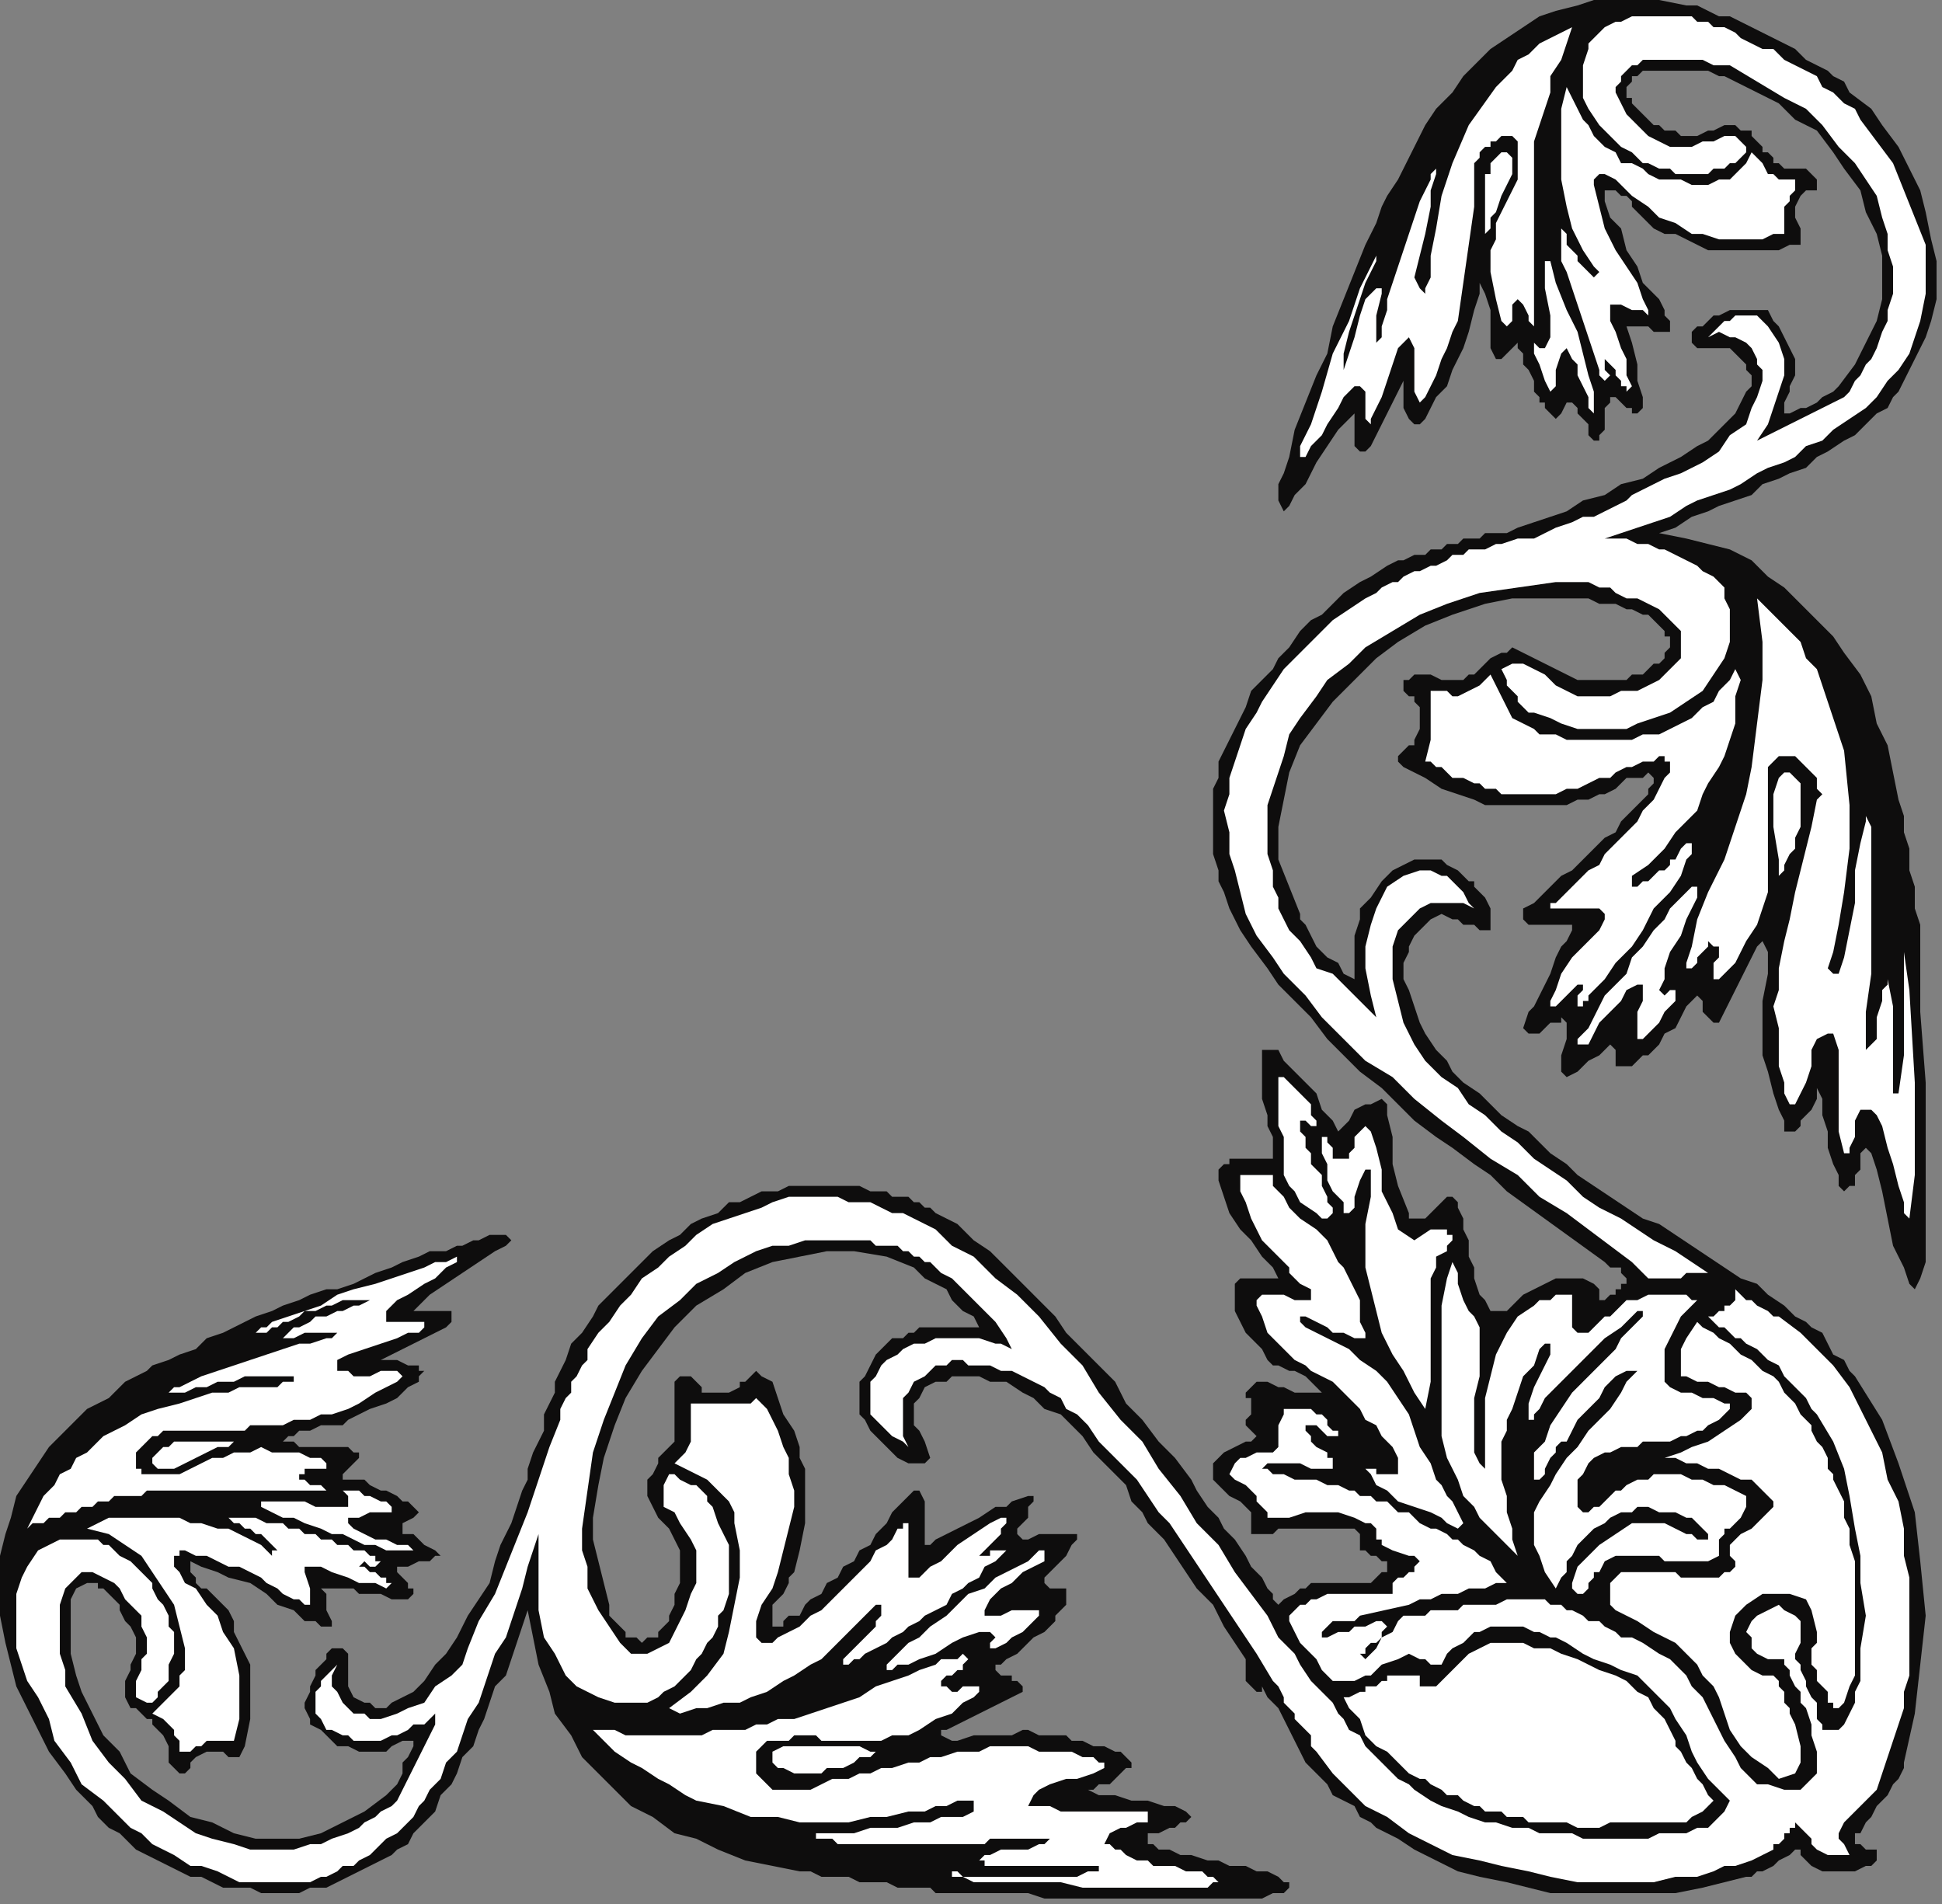 <?xml version="1.0" encoding="UTF-8" standalone="no"?>
<svg
   xmlns:dc="http://purl.org/dc/elements/1.1/"
   xmlns:cc="http://creativecommons.org/ns#"
   xmlns:rdf="http://www.w3.org/1999/02/22-rdf-syntax-ns#"
   xmlns:svg="http://www.w3.org/2000/svg"
   xmlns="http://www.w3.org/2000/svg"
   xmlns:sodipodi="http://sodipodi.sourceforge.net/DTD/sodipodi-0.dtd"
   xmlns:inkscape="http://www.inkscape.org/namespaces/inkscape"
   version="1.0"
   width="94.456mm"
   height="92.604mm"
   id="svg55"
   sodipodi:docname="CRNRN178.WMF">
  <rect width="100%" height="100%" fill="#808080" stroke="none"/>
  <sodipodi:namedview
     pagecolor="#ffffff"
     bordercolor="#666666"
     borderopacity="1"
     objecttolerance="10"
     gridtolerance="10"
     guidetolerance="10"
     inkscape:pageopacity="0"
     inkscape:pageshadow="2"
     inkscape:window-width="640"
     inkscape:window-height="480"
     id="namedview57" />
  <defs
     id="defs3">
    <pattern
       id="WMFhbasepattern"
       patternUnits="userSpaceOnUse"
       width="6"
       height="6"
       x="0"
       y="0" />
  </defs>
  <path
     style="fill:#0e0d0d;fill-rule:evenodd;fill-opacity:1;stroke:none;"
     d="  M 241,325   L 243,327   L 244,328   L 245,330   L 247,331   L 249,332   L 250,334   L 252,335   L 253,336   L 257,338   L 260,340   L 264,342   L 268,344   L 272,345   L 277,346   L 281,347   L 285,348   L 290,348   L 294,348   L 299,348   L 303,348   L 308,348   L 313,347   L 317,346   L 321,345   L 322,345   L 323,344   L 324,344   L 326,343   L 327,342   L 329,341   L 330,340   L 330,339   L 330,340   L 331,340   L 331,340   L 331,341   L 332,342   L 333,343   L 335,344   L 337,344   L 339,344   L 341,344   L 343,343   L 344,343   L 345,342   L 345,341   L 345,340   L 344,340   L 343,340   L 342,339   L 342,339   L 341,339   L 341,338   L 341,338   L 341,337   L 342,337   L 343,335   L 344,334   L 345,332   L 347,330   L 348,328   L 349,327   L 350,325   L 350,324   L 352,315   L 353,306   L 354,297   L 353,287   L 352,278   L 349,269   L 346,261   L 341,253   L 340,252   L 339,250   L 337,249   L 336,247   L 335,245   L 333,244   L 332,243   L 330,242   L 328,240   L 325,238   L 323,236   L 320,235   L 317,233   L 314,231   L 311,229   L 308,227   L 305,225   L 302,224   L 299,222   L 296,220   L 293,218   L 290,216   L 288,214   L 285,212   L 283,210   L 281,208   L 279,207   L 276,205   L 274,203   L 272,201   L 269,199   L 267,197   L 266,195   L 264,193   L 262,190   L 261,188   L 260,185   L 259,182   L 258,180   L 258,177   L 259,175   L 259,174   L 260,172   L 261,171   L 262,170   L 263,169   L 265,168   L 267,169   L 267,169   L 268,169   L 269,170   L 271,170   L 272,171   L 273,171   L 274,171   L 274,170   L 274,169   L 274,168   L 274,167   L 273,165   L 272,164   L 271,163   L 271,162   L 270,162   L 268,160   L 266,159   L 265,158   L 263,158   L 261,158   L 260,158   L 258,159   L 256,160   L 254,162   L 252,165   L 250,167   L 250,169   L 249,172   L 249,174   L 249,177   L 249,180   L 247,179   L 246,177   L 244,176   L 242,174   L 241,172   L 240,170   L 239,169   L 239,168   L 237,163   L 235,158   L 235,152   L 236,147   L 237,142   L 239,137   L 242,133   L 245,129   L 249,125   L 253,121   L 257,118   L 262,115   L 267,113   L 273,111   L 278,110   L 284,110   L 286,110   L 288,110   L 290,110   L 292,110   L 294,111   L 297,111   L 299,112   L 300,112   L 302,113   L 303,113   L 304,114   L 305,115   L 306,116   L 306,117   L 307,117   L 307,118   L 307,119   L 306,120   L 306,121   L 305,122   L 304,122   L 303,123   L 302,124   L 300,124   L 299,125   L 298,125   L 297,125   L 296,125   L 295,125   L 294,125   L 293,125   L 292,125   L 290,125   L 288,124   L 286,123   L 284,122   L 282,121   L 280,120   L 278,119   L 277,120   L 276,120   L 274,121   L 273,122   L 272,123   L 271,124   L 270,124   L 269,125   L 267,125   L 266,125   L 265,125   L 263,124   L 262,124   L 261,124   L 260,124   L 259,125   L 258,125   L 258,127   L 258,127   L 259,128   L 260,128   L 260,129   L 261,130   L 261,131   L 261,132   L 261,134   L 260,136   L 260,137   L 259,137   L 258,138   L 258,138   L 257,139   L 257,140   L 258,141   L 260,142   L 262,143   L 265,145   L 268,146   L 271,147   L 273,148   L 276,148   L 278,148   L 280,148   L 283,148   L 285,148   L 288,148   L 290,147   L 292,147   L 294,146   L 295,146   L 297,145   L 298,144   L 299,143   L 300,143   L 302,143   L 303,142   L 304,143   L 304,143   L 304,144   L 303,145   L 303,146   L 302,147   L 301,148   L 299,150   L 298,151   L 297,153   L 295,154   L 293,156   L 292,157   L 290,159   L 289,160   L 287,161   L 286,162   L 285,163   L 283,165   L 282,166   L 280,167   L 280,168   L 280,169   L 281,170   L 283,170   L 284,170   L 285,170   L 286,170   L 287,170   L 288,170   L 289,170   L 289,171   L 289,171   L 288,173   L 287,174   L 286,176   L 285,179   L 284,181   L 283,183   L 282,185   L 281,186   L 280,189   L 281,190   L 281,190   L 283,190   L 284,189   L 285,188   L 287,188   L 287,187   L 288,188   L 288,189   L 288,191   L 287,194   L 287,196   L 287,197   L 288,198   L 288,198   L 290,197   L 291,196   L 292,195   L 294,194   L 295,193   L 296,192   L 297,193   L 297,195   L 297,196   L 298,196   L 299,196   L 300,196   L 300,196   L 301,195   L 302,194   L 303,194   L 304,193   L 305,192   L 306,190   L 308,189   L 309,187   L 310,185   L 311,184   L 312,183   L 312,183   L 313,184   L 313,186   L 314,187   L 315,188   L 316,188   L 316,188   L 317,186   L 318,184   L 319,182   L 320,180   L 321,178   L 322,176   L 323,174   L 324,173   L 324,173   L 325,175   L 325,179   L 324,184   L 324,188   L 324,191   L 324,194   L 325,197   L 326,201   L 327,204   L 328,206   L 328,208   L 329,208   L 330,208   L 331,207   L 331,206   L 332,205   L 333,204   L 334,202   L 334,201   L 334,200   L 335,202   L 335,205   L 336,208   L 336,211   L 337,214   L 338,216   L 338,218   L 339,219   L 340,218   L 341,218   L 341,216   L 342,215   L 342,214   L 342,212   L 343,211   L 343,211   L 344,212   L 345,215   L 346,219   L 347,224   L 348,229   L 350,233   L 351,236   L 352,237   L 353,235   L 354,232   L 354,228   L 354,225   L 354,212   L 354,199   L 353,186   L 353,172   L 353,170   L 352,167   L 352,163   L 351,160   L 351,156   L 350,153   L 350,150   L 349,147   L 348,142   L 347,137   L 345,133   L 344,128   L 342,124   L 339,120   L 337,117   L 334,114   L 331,111   L 328,108   L 325,106   L 322,103   L 318,101   L 314,100   L 310,99   L 305,98   L 308,97   L 311,95   L 314,94   L 316,93   L 319,92   L 322,91   L 324,89   L 327,88   L 329,87   L 332,86   L 334,84   L 336,83   L 339,81   L 341,80   L 343,78   L 345,76   L 347,75   L 348,73   L 349,72   L 350,70   L 351,68   L 352,66   L 353,64   L 354,62   L 355,59   L 356,55   L 356,51   L 356,48   L 355,44   L 354,39   L 353,35   L 351,31   L 349,27   L 346,23   L 344,20   L 340,17   L 339,15   L 337,14   L 336,13   L 334,12   L 332,11   L 330,9   L 328,8   L 326,7   L 324,6   L 322,5   L 320,4   L 318,3   L 316,3   L 314,2   L 312,1   L 310,1   L 305,0   L 301,0   L 297,0   L 293,0   L 290,1   L 286,2   L 283,3   L 280,5   L 277,7   L 274,9   L 272,11   L 269,14   L 267,17   L 264,20   L 262,23   L 260,27   L 259,29   L 258,31   L 257,33   L 255,36   L 254,38   L 253,41   L 252,43   L 251,45   L 249,50   L 247,55   L 245,60   L 244,65   L 242,69   L 240,74   L 238,79   L 237,84   L 236,87   L 235,89   L 235,92   L 236,94   L 237,93   L 238,91   L 240,89   L 242,85   L 244,82   L 246,79   L 248,77   L 249,76   L 249,78   L 249,80   L 249,82   L 250,83   L 251,83   L 252,82   L 253,80   L 254,78   L 255,76   L 256,74   L 257,72   L 258,70   L 258,72   L 258,75   L 259,77   L 260,78   L 261,78   L 262,77   L 263,75   L 264,73   L 266,71   L 267,68   L 268,66   L 269,64   L 270,61   L 271,57   L 272,54   L 272,52   L 273,54   L 274,57   L 274,61   L 274,64   L 275,66   L 275,66   L 276,66   L 276,66   L 277,65   L 278,64   L 279,63   L 279,63   L 279,64   L 280,65   L 280,67   L 281,68   L 282,70   L 282,72   L 283,73   L 283,74   L 284,74   L 284,75   L 285,76   L 285,76   L 286,77   L 286,77   L 287,76   L 287,76   L 288,74   L 289,74   L 290,75   L 290,76   L 291,77   L 292,78   L 292,80   L 293,81   L 294,81   L 294,80   L 295,79   L 295,77   L 295,75   L 296,74   L 296,73   L 297,73   L 297,73   L 298,74   L 299,75   L 300,75   L 300,76   L 301,76   L 302,75   L 302,73   L 301,70   L 301,67   L 300,63   L 299,60   L 299,60   L 300,60   L 300,60   L 301,60   L 302,60   L 302,60   L 303,60   L 304,61   L 306,61   L 307,61   L 307,60   L 307,59   L 306,58   L 306,57   L 305,55   L 304,54   L 302,52   L 301,49   L 299,46   L 298,42   L 296,40   L 295,37   L 295,36   L 295,35   L 296,35   L 297,35   L 298,36   L 299,36   L 300,37   L 300,38   L 301,39   L 302,40   L 303,41   L 304,42   L 306,43   L 308,43   L 310,44   L 312,45   L 314,46   L 315,46   L 317,46   L 319,46   L 322,46   L 324,46   L 327,46   L 329,45   L 331,45   L 331,44   L 331,43   L 331,42   L 330,40   L 330,38   L 331,36   L 331,36   L 332,35   L 332,35   L 333,35   L 334,35   L 334,34   L 334,33   L 334,33   L 333,32   L 333,32   L 332,31   L 330,31   L 329,31   L 328,31   L 327,30   L 326,30   L 326,29   L 325,28   L 324,28   L 324,27   L 323,26   L 322,25   L 322,24   L 320,24   L 319,23   L 317,23   L 315,24   L 314,24   L 312,25   L 310,25   L 309,25   L 308,24   L 307,24   L 306,24   L 305,23   L 305,23   L 304,23   L 303,22   L 303,22   L 302,21   L 301,20   L 300,19   L 300,18   L 299,18   L 299,17   L 299,16   L 299,16   L 300,15   L 300,14   L 301,14   L 301,14   L 302,13   L 303,13   L 304,13   L 305,13   L 307,13   L 309,13   L 310,13   L 312,13   L 314,13   L 316,14   L 317,14   L 319,15   L 323,17   L 327,19   L 330,22   L 334,24   L 337,28   L 339,31   L 342,35   L 343,39   L 345,43   L 346,47   L 346,51   L 346,55   L 345,59   L 343,63   L 341,67   L 338,71   L 338,71   L 337,72   L 335,73   L 334,74   L 332,75   L 331,75   L 329,76   L 328,76   L 328,74   L 329,72   L 329,71   L 330,69   L 330,66   L 329,64   L 328,62   L 327,60   L 326,59   L 325,57   L 324,57   L 322,57   L 321,57   L 319,57   L 318,57   L 316,58   L 316,58   L 315,58   L 314,59   L 313,60   L 312,60   L 311,61   L 311,62   L 311,63   L 311,63   L 312,64   L 313,64   L 314,64   L 315,64   L 315,64   L 316,64   L 317,64   L 318,64   L 319,65   L 320,66   L 321,67   L 321,68   L 322,69   L 322,71   L 321,72   L 320,74   L 319,76   L 317,78   L 314,81   L 312,82   L 309,84   L 305,86   L 302,88   L 298,89   L 295,91   L 291,92   L 288,94   L 285,95   L 282,96   L 279,97   L 277,98   L 276,98   L 274,98   L 273,98   L 272,99   L 270,99   L 269,99   L 268,100   L 266,100   L 265,101   L 264,101   L 263,101   L 262,102   L 261,102   L 260,102   L 258,103   L 257,103   L 255,104   L 252,106   L 250,107   L 247,109   L 245,111   L 243,113   L 241,114   L 239,116   L 237,119   L 235,121   L 234,123   L 232,125   L 230,127   L 229,130   L 228,132   L 227,134   L 226,136   L 225,138   L 224,140   L 224,143   L 223,145   L 223,148   L 223,150   L 223,152   L 223,155   L 223,157   L 224,160   L 224,162   L 225,164   L 226,167   L 227,169   L 228,171   L 230,174   L 233,178   L 235,181   L 238,184   L 241,187   L 244,191   L 247,194   L 250,197   L 254,200   L 257,203   L 260,206   L 264,209   L 267,211   L 271,214   L 274,216   L 277,219   L 295,232   L 296,233   L 298,233   L 298,234   L 299,235   L 299,236   L 298,236   L 298,237   L 297,237   L 297,238   L 296,238   L 295,239   L 294,239   L 294,237   L 293,236   L 291,235   L 289,235   L 286,235   L 284,236   L 282,237   L 280,238   L 278,240   L 277,241   L 276,241   L 275,241   L 274,241   L 273,239   L 272,238   L 271,235   L 271,233   L 270,231   L 270,228   L 269,226   L 269,224   L 268,222   L 268,221   L 267,220   L 266,220   L 265,221   L 264,222   L 263,223   L 262,224   L 260,224   L 259,224   L 259,223   L 257,218   L 256,214   L 256,209   L 255,205   L 255,203   L 255,203   L 254,202   L 252,203   L 251,203   L 249,204   L 248,206   L 246,208   L 245,206   L 243,204   L 242,201   L 240,199   L 238,197   L 236,195   L 235,193   L 232,193   L 232,195   L 232,198   L 232,202   L 233,205   L 233,207   L 234,209   L 234,211   L 234,213   L 232,213   L 231,213   L 229,213   L 228,213   L 226,213   L 226,214   L 225,214   L 224,215   L 224,217   L 225,220   L 226,223   L 228,226   L 230,228   L 232,231   L 234,233   L 235,235   L 234,235   L 233,235   L 232,235   L 231,235   L 230,235   L 229,235   L 228,235   L 227,236   L 227,237   L 227,239   L 227,241   L 228,243   L 229,245   L 231,247   L 232,248   L 233,250   L 234,251   L 235,251   L 237,252   L 238,252   L 240,253   L 241,254   L 242,255   L 243,256   L 241,256   L 240,256   L 238,256   L 236,255   L 235,255   L 233,254   L 231,254   L 230,255   L 229,256   L 229,256   L 229,257   L 230,257   L 230,258   L 230,259   L 230,259   L 230,260   L 229,261   L 229,261   L 229,262   L 230,263   L 230,263   L 231,264   L 230,265   L 229,265   L 227,266   L 225,267   L 223,269   L 223,270   L 223,272   L 224,273   L 226,275   L 228,276   L 229,277   L 230,278   L 230,279   L 230,279   L 230,280   L 230,281   L 230,281   L 230,282   L 231,282   L 232,282   L 233,282   L 234,282   L 235,281   L 237,281   L 238,281   L 240,281   L 241,281   L 243,281   L 244,281   L 246,281   L 248,281   L 249,281   L 250,282   L 250,283   L 250,284   L 250,284   L 250,285   L 251,285   L 251,285   L 252,286   L 253,286   L 253,286   L 254,287   L 255,287   L 255,288   L 255,289   L 254,289   L 254,289   L 253,290   L 253,290   L 252,291   L 251,291   L 250,291   L 249,291   L 248,291   L 247,291   L 246,291   L 244,291   L 244,291   L 243,291   L 241,291   L 240,292   L 239,292   L 238,293   L 236,294   L 235,295   L 234,294   L 234,293   L 233,292   L 232,290   L 230,288   L 229,286   L 227,283   L 225,281   L 224,279   L 222,277   L 220,274   L 219,272   L 216,268   L 213,265   L 210,261   L 207,258   L 205,254   L 202,251   L 199,248   L 196,245   L 194,242   L 191,239   L 188,236   L 185,233   L 182,230   L 179,228   L 176,225   L 172,223   L 171,222   L 170,222   L 169,221   L 168,221   L 167,220   L 165,220   L 164,220   L 163,219   L 161,219   L 160,219   L 158,218   L 157,218   L 156,218   L 155,218   L 153,218   L 152,218   L 150,218   L 148,218   L 145,218   L 143,219   L 140,219   L 138,220   L 136,221   L 134,221   L 132,223   L 129,224   L 127,225   L 125,227   L 123,228   L 120,230   L 118,232   L 116,234   L 114,236   L 112,238   L 110,240   L 109,242   L 107,245   L 105,247   L 104,250   L 103,252   L 102,254   L 102,256   L 101,258   L 100,260   L 100,263   L 99,265   L 98,267   L 97,270   L 97,272   L 96,274   L 95,277   L 94,280   L 92,284   L 91,287   L 90,291   L 88,294   L 86,297   L 84,301   L 82,304   L 80,306   L 78,309   L 76,311   L 74,312   L 72,313   L 71,314   L 69,314   L 68,313   L 67,313   L 65,312   L 65,312   L 64,310   L 64,309   L 64,307   L 64,306   L 64,304   L 63,303   L 62,303   L 61,303   L 60,304   L 60,305   L 59,306   L 58,307   L 58,308   L 58,308   L 57,310   L 57,311   L 56,313   L 56,314   L 57,316   L 57,317   L 59,318   L 60,319   L 62,321   L 64,321   L 66,322   L 68,322   L 71,322   L 72,321   L 74,320   L 76,320   L 76,321   L 75,323   L 74,324   L 74,326   L 73,328   L 72,329   L 71,330   L 71,330   L 67,333   L 63,335   L 59,337   L 55,338   L 51,338   L 47,338   L 43,337   L 39,335   L 35,334   L 31,331   L 28,329   L 24,326   L 22,322   L 19,319   L 17,315   L 15,311   L 14,308   L 13,304   L 13,301   L 13,298   L 13,295   L 13,294   L 14,292   L 16,291   L 16,291   L 17,291   L 18,291   L 18,292   L 19,292   L 20,293   L 21,294   L 22,295   L 22,296   L 23,298   L 24,299   L 25,301   L 25,302   L 25,304   L 24,306   L 24,307   L 23,309   L 23,311   L 23,312   L 24,314   L 25,314   L 26,315   L 27,316   L 28,316   L 28,317   L 29,318   L 30,319   L 30,319   L 31,321   L 31,324   L 32,325   L 33,326   L 34,326   L 34,326   L 35,325   L 35,325   L 35,324   L 36,323   L 36,323   L 38,322   L 39,322   L 40,322   L 41,322   L 42,323   L 43,323   L 43,323   L 43,323   L 44,323   L 45,321   L 46,316   L 46,311   L 46,307   L 46,306   L 45,304   L 44,302   L 43,300   L 43,298   L 42,296   L 41,295   L 40,294   L 39,293   L 38,292   L 37,292   L 36,291   L 36,290   L 35,289   L 35,288   L 35,287   L 35,287   L 37,288   L 40,289   L 42,290   L 46,291   L 49,293   L 51,295   L 54,296   L 55,297   L 56,298   L 58,298   L 59,299   L 60,299   L 61,299   L 61,298   L 60,296   L 60,295   L 60,293   L 59,292   L 60,292   L 61,292   L 63,292   L 65,292   L 66,293   L 68,293   L 70,293   L 72,294   L 73,294   L 75,294   L 76,293   L 76,292   L 75,292   L 75,291   L 74,290   L 73,289   L 73,289   L 73,288   L 74,288   L 75,288   L 77,287   L 79,287   L 80,286   L 81,286   L 80,285   L 80,285   L 78,284   L 77,283   L 76,282   L 74,282   L 74,281   L 74,280   L 76,279   L 76,279   L 77,278   L 77,278   L 76,277   L 76,277   L 75,276   L 74,276   L 73,275   L 73,275   L 71,274   L 70,274   L 68,273   L 67,272   L 65,272   L 64,272   L 63,272   L 63,271   L 64,270   L 65,269   L 65,269   L 66,268   L 66,267   L 65,267   L 64,266   L 63,266   L 61,266   L 59,266   L 57,266   L 55,266   L 54,265   L 53,265   L 52,265   L 53,264   L 54,264   L 55,263   L 57,263   L 59,262   L 61,262   L 63,262   L 64,261   L 66,260   L 68,259   L 71,258   L 73,257   L 75,255   L 77,254   L 77,253   L 78,252   L 77,252   L 77,251   L 76,251   L 75,251   L 73,250   L 72,250   L 71,250   L 70,250   L 72,249   L 74,248   L 76,247   L 78,246   L 80,245   L 82,244   L 83,243   L 83,242   L 83,241   L 82,241   L 81,241   L 80,241   L 79,241   L 78,241   L 77,241   L 76,241   L 77,240   L 79,238   L 82,236   L 85,234   L 88,232   L 91,230   L 93,229   L 94,228   L 93,227   L 92,227   L 91,227   L 90,227   L 88,228   L 87,228   L 85,229   L 84,229   L 82,230   L 79,230   L 77,231   L 74,232   L 72,233   L 69,234   L 67,235   L 65,236   L 62,237   L 60,237   L 57,238   L 55,239   L 52,240   L 50,241   L 47,242   L 45,243   L 43,244   L 41,245   L 38,246   L 36,248   L 33,249   L 31,250   L 28,251   L 27,252   L 23,254   L 20,257   L 16,259   L 14,261   L 11,264   L 9,266   L 7,269   L 5,272   L 3,275   L 2,279   L 1,282   L 0,286   L 0,289   L 0,293   L 0,297   L 1,302   L 2,306   L 3,310   L 5,314   L 7,318   L 9,322   L 12,326   L 14,329   L 17,332   L 18,334   L 20,336   L 22,337   L 23,338   L 25,340   L 27,341   L 29,342   L 31,343   L 33,344   L 35,345   L 37,345   L 39,346   L 41,347   L 43,347   L 46,347   L 48,348   L 49,348   L 51,348   L 53,348   L 55,348   L 57,347   L 59,347   L 60,347   L 62,346   L 64,345   L 66,344   L 68,343   L 70,342   L 72,341   L 73,340   L 75,339   L 76,337   L 78,335   L 80,333   L 81,330   L 83,328   L 84,326   L 85,323   L 87,321   L 88,318   L 89,316   L 90,313   L 91,310   L 93,308   L 94,305   L 95,302   L 96,299   L 97,296   L 98,301   L 99,306   L 101,311   L 102,315   L 105,319   L 107,323   L 110,326   L 113,329   L 116,332   L 120,334   L 124,337   L 128,338   L 132,340   L 137,342   L 142,343   L 147,344   L 148,344   L 149,344   L 151,345   L 152,345   L 154,345   L 156,345   L 158,346   L 160,346   L 161,346   L 163,346   L 165,347   L 167,347   L 168,347   L 170,347   L 171,347   L 172,348   L 176,348   L 179,348   L 182,348   L 186,348   L 189,348   L 192,349   L 195,349   L 199,349   L 202,349   L 205,349   L 208,349   L 212,349   L 215,349   L 218,349   L 222,349   L 225,349   L 226,349   L 228,349   L 230,349   L 232,349   L 234,348   L 235,348   L 236,348   L 237,347   L 237,346   L 236,346   L 235,345   L 233,344   L 231,344   L 229,343   L 226,343   L 224,342   L 222,342   L 219,341   L 217,341   L 215,340   L 213,340   L 212,339   L 211,339   L 211,338   L 211,337   L 212,337   L 213,337   L 215,336   L 216,336   L 217,335   L 218,335   L 219,334   L 218,333   L 216,332   L 214,332   L 211,331   L 208,331   L 205,330   L 202,330   L 200,329   L 201,329   L 202,328   L 204,328   L 205,327   L 206,326   L 207,325   L 208,325   L 208,324   L 208,324   L 207,323   L 207,323   L 206,322   L 205,322   L 203,321   L 202,321   L 201,321   L 199,320   L 197,320   L 196,319   L 194,319   L 192,319   L 191,319   L 189,318   L 188,318   L 186,319   L 184,319   L 181,319   L 179,319   L 176,320   L 175,320   L 173,319   L 173,319   L 173,318   L 174,318   L 176,317   L 178,316   L 180,315   L 182,314   L 184,313   L 186,312   L 188,311   L 188,310   L 188,310   L 187,309   L 186,309   L 186,308   L 185,308   L 184,308   L 183,307   L 183,307   L 183,307   L 183,306   L 184,306   L 185,305   L 187,304   L 188,303   L 190,301   L 192,300   L 193,299   L 194,298   L 194,297   L 195,296   L 196,295   L 196,295   L 196,294   L 196,293   L 196,292   L 195,292   L 193,292   L 192,291   L 192,290   L 193,289   L 195,287   L 196,286   L 197,284   L 198,283   L 198,282   L 197,282   L 195,282   L 193,282   L 191,282   L 189,283   L 188,283   L 187,282   L 187,281   L 188,280   L 189,279   L 189,277   L 190,276   L 190,275   L 189,275   L 186,276   L 185,277   L 183,277   L 180,279   L 178,280   L 176,281   L 174,282   L 172,283   L 171,284   L 170,284   L 170,282   L 170,280   L 170,278   L 170,276   L 169,274   L 168,274   L 167,275   L 166,276   L 164,278   L 163,280   L 162,281   L 161,282   L 160,284   L 158,285   L 157,287   L 155,288   L 154,290   L 152,291   L 151,293   L 149,294   L 148,295   L 147,297   L 145,297   L 144,298   L 144,299   L 143,299   L 142,299   L 142,298   L 142,296   L 142,295   L 143,294   L 144,293   L 145,291   L 145,290   L 146,289   L 147,285   L 148,280   L 148,275   L 148,270   L 147,268   L 147,266   L 146,263   L 144,260   L 143,257   L 142,254   L 140,253   L 139,252   L 139,252   L 138,253   L 138,253   L 137,254   L 136,254   L 136,255   L 134,256   L 132,256   L 130,256   L 129,256   L 129,255   L 128,254   L 128,254   L 127,253   L 126,253   L 125,253   L 124,254   L 124,257   L 124,260   L 124,262   L 124,264   L 124,265   L 123,266   L 122,267   L 121,268   L 121,269   L 120,271   L 119,272   L 119,273   L 119,275   L 120,277   L 121,279   L 123,281   L 124,283   L 125,285   L 125,287   L 125,289   L 125,291   L 124,293   L 124,295   L 123,297   L 123,298   L 122,299   L 121,300   L 121,301   L 120,301   L 119,301   L 118,302   L 117,301   L 116,301   L 115,301   L 115,300   L 114,299   L 113,298   L 112,297   L 112,295   L 111,291   L 110,287   L 109,283   L 109,279   L 110,273   L 111,268   L 113,262   L 115,257   L 118,252   L 121,248   L 124,244   L 128,240   L 133,237   L 137,234   L 142,232   L 147,231   L 152,230   L 157,230   L 163,231   L 168,233   L 169,234   L 170,235   L 172,236   L 174,237   L 175,239   L 177,241   L 179,242   L 180,244   L 178,244   L 177,244   L 176,244   L 174,244   L 173,244   L 172,244   L 170,244   L 169,244   L 168,245   L 167,245   L 166,246   L 164,246   L 163,247   L 162,248   L 161,249   L 160,251   L 159,253   L 158,254   L 158,256   L 158,258   L 158,260   L 159,261   L 160,263   L 162,265   L 162,265   L 163,266   L 164,267   L 165,268   L 167,269   L 168,269   L 169,269   L 170,269   L 171,268   L 170,265   L 169,263   L 168,262   L 168,260   L 168,258   L 169,257   L 170,255   L 172,254   L 174,254   L 175,253   L 177,253   L 180,253   L 182,254   L 185,254   L 188,256   L 190,257   L 192,259   L 195,260   L 197,262   L 199,264   L 201,267   L 203,269   L 205,271   L 207,273   L 208,276   L 210,278   L 211,280   L 214,283   L 216,286   L 218,289   L 220,292   L 223,295   L 225,299   L 227,302   L 229,305   L 229,307   L 229,309   L 230,310   L 231,311   L 231,311   L 231,311   L 232,311   L 232,310   L 233,312   L 235,314   L 236,316   L 237,318   L 238,320   L 239,322   L 240,324   L 241,325  z "
     id="path5" />
  <path
     style="fill:#ffffff;fill-rule:evenodd;fill-opacity:1;stroke:none;"
     d="  M 33,265   L 34,265   L 35,265   L 37,265   L 38,265   L 39,265   L 40,265   L 42,265   L 43,265   L 42,266   L 40,266   L 38,267   L 36,268   L 34,269   L 32,270   L 30,270   L 29,270   L 28,269   L 28,268   L 28,268   L 29,267   L 30,266   L 31,266   L 32,265   L 33,265  z "
     id="path7" />
  <path
     style="fill:#ffffff;fill-rule:evenodd;fill-opacity:1;stroke:none;"
     d="  M 5,281   L 6,279   L 7,277   L 8,275   L 10,273   L 11,271   L 13,270   L 14,268   L 16,267   L 19,264   L 23,262   L 26,260   L 29,259   L 33,258   L 36,257   L 39,256   L 42,256   L 44,255   L 47,255   L 49,255   L 51,255   L 52,254   L 53,254   L 54,254   L 54,254   L 54,253   L 53,253   L 52,253   L 51,253   L 49,253   L 47,253   L 45,253   L 43,254   L 40,254   L 38,255   L 36,255   L 34,256   L 33,256   L 32,256   L 31,256   L 31,256   L 31,256   L 32,255   L 33,255   L 35,254   L 37,253   L 40,252   L 43,251   L 46,250   L 49,249   L 52,248   L 55,247   L 57,247   L 60,246   L 61,246   L 62,245   L 63,245   L 62,245   L 61,245   L 59,245   L 58,245   L 56,245   L 54,246   L 53,246   L 52,246   L 53,245   L 53,245   L 54,244   L 55,244   L 57,243   L 58,242   L 60,242   L 62,241   L 63,241   L 65,240   L 66,240   L 68,239   L 68,239   L 69,239   L 68,239   L 68,239   L 66,239   L 65,239   L 63,239   L 61,240   L 60,240   L 58,241   L 56,241   L 55,242   L 53,243   L 52,243   L 51,244   L 50,244   L 49,245   L 48,245   L 47,245   L 47,245   L 48,244   L 49,244   L 50,243   L 53,242   L 56,241   L 59,240   L 62,238   L 65,237   L 69,236   L 72,235   L 75,234   L 78,233   L 80,232   L 82,232   L 84,231   L 84,231   L 84,232   L 82,233   L 80,235   L 78,236   L 75,238   L 73,239   L 71,241   L 71,242   L 71,243   L 72,243   L 73,243   L 74,243   L 76,243   L 77,243   L 78,243   L 78,244   L 77,245   L 75,245   L 73,246   L 70,247   L 67,248   L 64,249   L 62,250   L 62,251   L 62,252   L 64,252   L 65,253   L 68,253   L 70,252   L 72,252   L 73,252   L 74,253   L 74,253   L 73,254   L 71,255   L 69,256   L 66,258   L 64,259   L 61,260   L 59,260   L 57,261   L 56,261   L 54,261   L 52,262   L 50,262   L 48,262   L 46,262   L 45,263   L 43,263   L 41,263   L 39,263   L 37,263   L 36,263   L 34,263   L 32,263   L 31,263   L 30,263   L 29,264   L 28,264   L 27,265   L 26,266   L 26,266   L 25,267   L 25,268   L 25,269   L 25,270   L 26,270   L 26,271   L 27,271   L 28,271   L 28,271   L 29,271   L 31,271   L 33,271   L 35,270   L 37,269   L 39,268   L 41,268   L 43,267   L 46,267   L 48,266   L 50,267   L 53,267   L 55,267   L 57,268   L 59,268   L 60,269   L 60,269   L 60,270   L 59,270   L 59,270   L 58,270   L 57,270   L 56,270   L 56,271   L 55,271   L 55,272   L 56,272   L 57,273   L 58,273   L 58,273   L 59,273   L 60,274   L 60,274   L 60,274   L 59,274   L 58,274   L 56,274   L 55,274   L 53,274   L 51,274   L 48,274   L 46,274   L 43,274   L 41,274   L 38,274   L 36,274   L 33,274   L 31,274   L 29,274   L 27,274   L 26,275   L 24,275   L 23,275   L 21,275   L 20,276   L 18,276   L 17,277   L 15,277   L 14,278   L 12,278   L 11,279   L 9,279   L 8,280   L 6,280   L 5,281  z "
     id="path9" />
  <path
     style="fill:#ffffff;fill-rule:evenodd;fill-opacity:1;stroke:none;"
     d="  M 76,285   L 75,285   L 75,285   L 74,285   L 72,285   L 71,285   L 69,284   L 67,284   L 65,283   L 63,282   L 61,282   L 59,281   L 56,280   L 54,279   L 52,279   L 50,278   L 48,277   L 48,277   L 48,276   L 49,276   L 50,276   L 51,276   L 53,276   L 56,276   L 58,277   L 60,277   L 62,277   L 64,277   L 64,276   L 64,276   L 64,275   L 64,275   L 63,274   L 64,274   L 65,274   L 66,274   L 67,275   L 68,275   L 70,276   L 71,276   L 72,277   L 72,278   L 71,278   L 70,278   L 68,278   L 66,279   L 65,279   L 64,279   L 64,280   L 65,281   L 67,282   L 69,283   L 71,283   L 73,284   L 75,284   L 76,285   L 76,285  z "
     id="path11" />
  <path
     style="fill:#ffffff;fill-rule:evenodd;fill-opacity:1;stroke:none;"
     d="  M 33,322   L 33,322   L 33,321   L 33,320   L 32,319   L 32,318   L 31,317   L 30,316   L 28,315   L 30,313   L 31,312   L 32,311   L 33,310   L 33,308   L 34,307   L 34,305   L 34,303   L 33,299   L 32,295   L 30,292   L 28,289   L 26,286   L 23,284   L 20,282   L 16,281   L 18,280   L 20,279   L 22,279   L 24,279   L 26,279   L 28,279   L 31,279   L 33,279   L 35,280   L 37,280   L 40,281   L 42,281   L 44,282   L 46,283   L 48,284   L 49,285   L 50,286   L 50,285   L 51,285   L 50,284   L 50,284   L 49,283   L 49,283   L 48,282   L 47,282   L 46,281   L 45,281   L 45,281   L 44,280   L 43,280   L 42,279   L 42,279   L 43,279   L 43,279   L 44,279   L 45,279   L 46,279   L 47,279   L 49,280   L 50,280   L 52,280   L 53,281   L 55,281   L 56,282   L 58,282   L 59,283   L 61,283   L 62,284   L 64,284   L 65,285   L 67,285   L 68,286   L 69,286   L 69,286   L 69,287   L 70,287   L 69,288   L 68,288   L 67,287   L 66,288   L 67,288   L 67,288   L 68,289   L 69,289   L 70,290   L 71,290   L 71,291   L 72,291   L 71,292   L 69,291   L 66,291   L 64,290   L 61,289   L 59,288   L 57,288   L 56,288   L 56,289   L 57,292   L 57,294   L 57,295   L 57,295   L 57,295   L 56,295   L 55,294   L 54,294   L 52,293   L 51,292   L 49,291   L 48,290   L 46,289   L 44,288   L 42,288   L 40,287   L 38,286   L 36,286   L 34,285   L 33,285   L 33,286   L 32,286   L 32,286   L 32,288   L 33,289   L 34,291   L 36,292   L 38,295   L 40,297   L 41,300   L 43,303   L 44,308   L 44,312   L 44,316   L 43,320   L 41,320   L 40,320   L 38,320   L 37,321   L 36,321   L 35,322   L 34,322   L 33,322  z "
     id="path13" />
  <path
     style="fill:#ffffff;fill-rule:evenodd;fill-opacity:1;stroke:none;"
     d="  M 127,258   L 127,259   L 127,260   L 127,261   L 127,262   L 127,263   L 127,265   L 126,267   L 124,269   L 126,270   L 128,271   L 130,272   L 131,273   L 133,275   L 134,276   L 135,278   L 135,280   L 136,285   L 136,290   L 135,295   L 134,300   L 133,304   L 130,308   L 127,311   L 123,314   L 125,315   L 128,314   L 130,314   L 133,313   L 136,313   L 138,312   L 141,311   L 144,309   L 146,308   L 149,306   L 151,305   L 153,303   L 155,301   L 157,299   L 159,297   L 161,295   L 161,295   L 162,295   L 162,295   L 162,296   L 162,297   L 161,298   L 161,299   L 160,300   L 159,301   L 159,301   L 158,302   L 157,303   L 156,304   L 155,305   L 155,305   L 155,306   L 155,306   L 156,306   L 157,305   L 158,305   L 159,304   L 161,303   L 163,302   L 164,301   L 166,300   L 167,299   L 169,298   L 170,297   L 172,296   L 174,295   L 175,293   L 177,292   L 178,291   L 180,290   L 181,288   L 183,287   L 183,287   L 184,286   L 184,286   L 185,285   L 184,285   L 183,285   L 183,285   L 182,285   L 182,286   L 181,286   L 181,286   L 180,286   L 180,286   L 181,285   L 182,284   L 183,283   L 184,282   L 184,281   L 185,280   L 185,279   L 184,279   L 182,280   L 179,282   L 176,284   L 173,287   L 171,288   L 169,290   L 167,290   L 167,288   L 167,285   L 167,282   L 167,280   L 166,280   L 166,281   L 165,281   L 164,283   L 163,284   L 161,285   L 160,287   L 158,289   L 157,290   L 155,292   L 153,294   L 151,296   L 149,297   L 147,299   L 145,300   L 143,301   L 142,302   L 141,302   L 140,302   L 139,301   L 139,300   L 139,298   L 140,295   L 142,292   L 143,289   L 144,285   L 145,281   L 146,277   L 146,274   L 145,271   L 145,268   L 144,266   L 143,263   L 142,261   L 141,259   L 139,257   L 138,258   L 136,258   L 134,258   L 132,258   L 130,258   L 129,258   L 128,258   L 127,258  z "
     id="path15" />
  <path
     style="fill:#ffffff;fill-rule:evenodd;fill-opacity:1;stroke:none;"
     d="  M 192,285   L 192,285   L 191,285   L 190,286   L 189,287   L 187,288   L 185,289   L 183,290   L 181,292   L 178,293   L 176,295   L 174,297   L 171,299   L 169,301   L 167,302   L 165,304   L 163,306   L 163,306   L 163,307   L 164,307   L 165,306   L 167,306   L 169,305   L 172,304   L 175,302   L 177,301   L 180,300   L 182,300   L 182,300   L 183,301   L 182,302   L 182,302   L 182,303   L 183,303   L 183,303   L 185,302   L 186,301   L 188,300   L 189,299   L 190,298   L 191,297   L 191,296   L 189,296   L 188,296   L 186,296   L 184,297   L 182,297   L 181,297   L 181,296   L 182,294   L 184,292   L 186,291   L 188,289   L 190,288   L 192,287   L 192,286   L 192,285  z "
     id="path17" />
  <path
     style="fill:#ffffff;fill-rule:evenodd;fill-opacity:1;stroke:none;"
     d="  M 109,318   L 111,320   L 113,322   L 116,324   L 118,325   L 121,327   L 123,328   L 126,330   L 128,331   L 133,332   L 138,334   L 143,334   L 147,335   L 152,335   L 156,335   L 160,334   L 163,334   L 167,333   L 170,333   L 172,332   L 174,332   L 176,331   L 178,331   L 179,331   L 179,331   L 179,332   L 179,333   L 177,334   L 176,334   L 173,334   L 171,335   L 168,335   L 165,336   L 163,336   L 160,336   L 157,337   L 155,337   L 153,337   L 151,337   L 150,337   L 150,338   L 150,338   L 150,338   L 151,338   L 152,338   L 153,338   L 154,339   L 155,339   L 156,339   L 158,339   L 159,339   L 161,339   L 163,339   L 165,339   L 167,339   L 168,339   L 170,339   L 172,339   L 175,339   L 177,339   L 179,339   L 181,339   L 182,338   L 184,338   L 186,338   L 187,338   L 189,338   L 190,338   L 191,338   L 192,338   L 192,338   L 193,338   L 193,338   L 192,339   L 191,339   L 189,340   L 187,340   L 184,340   L 182,341   L 181,341   L 180,342   L 181,342   L 181,343   L 183,343   L 184,343   L 186,343   L 189,343   L 191,343   L 193,343   L 195,343   L 198,343   L 199,343   L 201,343   L 202,343   L 202,343   L 202,344   L 201,344   L 200,344   L 198,345   L 196,345   L 193,345   L 191,345   L 189,345   L 187,345   L 185,345   L 183,345   L 181,345   L 179,345   L 177,345   L 176,344   L 175,344   L 175,345   L 174,345   L 175,345   L 177,345   L 179,346   L 182,346   L 186,346   L 190,346   L 195,346   L 199,347   L 204,347   L 208,347   L 212,347   L 216,347   L 219,347   L 222,347   L 223,346   L 224,346   L 224,346   L 223,345   L 222,345   L 221,344   L 220,344   L 218,344   L 216,343   L 214,343   L 212,343   L 211,342   L 209,342   L 207,341   L 206,340   L 205,340   L 204,339   L 203,339   L 204,337   L 204,337   L 206,336   L 207,336   L 209,335   L 211,335   L 211,334   L 211,334   L 211,333   L 210,333   L 209,333   L 208,333   L 206,333   L 204,333   L 202,333   L 200,333   L 198,333   L 197,333   L 195,333   L 193,332   L 192,332   L 190,332   L 190,332   L 189,332   L 190,330   L 191,329   L 193,328   L 196,327   L 198,327   L 201,326   L 203,325   L 203,325   L 203,324   L 203,324   L 202,324   L 201,323   L 200,323   L 199,323   L 197,322   L 196,322   L 194,322   L 192,322   L 191,322   L 189,321   L 187,321   L 185,321   L 184,321   L 182,321   L 180,322   L 178,322   L 176,322   L 173,323   L 171,323   L 169,324   L 167,324   L 164,325   L 162,325   L 160,326   L 158,326   L 156,327   L 153,327   L 151,328   L 149,329   L 147,329   L 146,329   L 145,329   L 144,329   L 142,329   L 141,328   L 140,327   L 139,326   L 139,325   L 139,324   L 139,324   L 139,323   L 139,322   L 140,321   L 140,321   L 141,320   L 142,320   L 143,320   L 145,320   L 146,319   L 147,319   L 149,319   L 150,319   L 151,320   L 153,320   L 154,320   L 156,320   L 157,320   L 158,320   L 160,320   L 161,320   L 162,320   L 164,319   L 167,319   L 169,318   L 172,316   L 175,315   L 177,313   L 179,312   L 180,311   L 180,310   L 180,310   L 179,310   L 178,310   L 177,310   L 176,311   L 175,311   L 174,310   L 173,310   L 173,309   L 174,308   L 175,308   L 176,307   L 177,307   L 177,306   L 178,305   L 178,305   L 177,304   L 176,305   L 175,305   L 173,305   L 172,306   L 169,307   L 167,308   L 164,309   L 161,310   L 158,312   L 155,313   L 152,314   L 149,315   L 146,316   L 143,316   L 141,317   L 139,317   L 137,318   L 135,318   L 133,318   L 131,318   L 129,319   L 127,319   L 125,319   L 123,319   L 121,319   L 119,319   L 117,319   L 115,319   L 113,318   L 111,318   L 109,318  z "
     id="path19" />
  <path
     style="fill:#ffffff;fill-rule:evenodd;fill-opacity:1;stroke:none;"
     d="  M 149,326   L 151,326   L 152,325   L 154,325   L 155,325   L 157,324   L 158,323   L 160,323   L 161,322   L 160,322   L 158,321   L 155,321   L 152,321   L 149,321   L 146,321   L 144,321   L 142,322   L 142,323   L 142,324   L 143,325   L 144,325   L 146,326   L 147,326   L 149,326   L 149,326  z "
     id="path21" />
  <path
     style="fill:#ffffff;fill-rule:evenodd;fill-opacity:1;stroke:none;"
     d="  M 247,312   L 247,312   L 248,312   L 248,312   L 248,312   L 250,311   L 251,311   L 251,310   L 252,310   L 253,310   L 254,309   L 255,309   L 255,308   L 256,308   L 257,308   L 258,308   L 259,308   L 260,308   L 261,308   L 261,309   L 261,310   L 264,310   L 265,309   L 267,307   L 268,306   L 270,304   L 272,303   L 274,302   L 276,302   L 278,302   L 280,302   L 282,303   L 285,303   L 287,304   L 290,305   L 292,306   L 294,307   L 297,308   L 299,309   L 301,311   L 303,312   L 304,314   L 306,316   L 307,318   L 308,320   L 308,321   L 309,322   L 310,324   L 311,325   L 312,327   L 313,328   L 314,330   L 315,331   L 314,332   L 313,333   L 311,334   L 310,335   L 309,335   L 308,335   L 307,335   L 306,335   L 305,335   L 303,335   L 301,335   L 299,335   L 298,335   L 296,335   L 294,336   L 292,336   L 291,336   L 290,336   L 288,335   L 287,335   L 285,335   L 284,335   L 283,335   L 281,335   L 280,334   L 279,334   L 277,334   L 276,333   L 275,333   L 274,333   L 273,333   L 272,332   L 271,332   L 269,331   L 268,330   L 266,330   L 265,329   L 263,328   L 262,327   L 261,327   L 259,326   L 257,324   L 255,322   L 253,321   L 251,319   L 250,316   L 248,314   L 247,312  z "
     id="path23" />
  <path
     style="fill:#ffffff;fill-rule:evenodd;fill-opacity:1;stroke:none;"
     d="  M 337,272   L 338,274   L 339,276   L 339,279   L 340,281   L 340,284   L 341,287   L 341,290   L 341,293   L 341,308   L 340,310   L 339,313   L 338,314   L 337,314   L 337,313   L 336,313   L 336,311   L 335,310   L 334,309   L 334,307   L 333,306   L 333,304   L 333,303   L 334,302   L 334,301   L 334,300   L 333,296   L 332,294   L 329,293   L 327,293   L 324,293   L 321,295   L 319,297   L 318,300   L 318,302   L 319,304   L 320,305   L 321,306   L 322,307   L 324,308   L 325,308   L 326,308   L 326,308   L 327,309   L 327,310   L 328,311   L 328,312   L 328,313   L 329,314   L 329,315   L 330,317   L 331,321   L 331,324   L 330,326   L 327,327   L 325,325   L 322,323   L 320,321   L 318,318   L 317,315   L 316,312   L 315,310   L 313,308   L 312,306   L 310,304   L 308,302   L 306,301   L 304,300   L 301,298   L 299,297   L 297,296   L 296,295   L 296,293   L 296,292   L 296,291   L 297,290   L 298,289   L 300,289   L 301,289   L 302,289   L 303,289   L 304,289   L 306,289   L 308,289   L 309,290   L 311,290   L 313,290   L 314,290   L 316,290   L 317,289   L 318,289   L 318,289   L 319,288   L 319,287   L 318,286   L 318,284   L 319,283   L 319,283   L 320,282   L 322,281   L 323,280   L 325,278   L 325,278   L 326,277   L 326,276   L 325,275   L 324,274   L 323,273   L 322,272   L 320,272   L 318,271   L 316,270   L 314,270   L 312,269   L 310,269   L 308,268   L 306,268   L 305,269   L 306,268   L 309,267   L 311,266   L 314,265   L 317,263   L 320,261   L 322,259   L 322,257   L 321,256   L 319,256   L 317,255   L 316,255   L 314,254   L 312,254   L 310,253   L 309,253   L 309,250   L 309,248   L 310,246   L 312,243   L 313,244   L 315,245   L 316,246   L 318,247   L 319,248   L 320,249   L 322,250   L 323,251   L 324,252   L 326,253   L 327,254   L 328,256   L 329,257   L 330,258   L 331,260   L 332,261   L 333,262   L 333,263   L 334,265   L 335,266   L 336,268   L 336,270   L 337,271   L 337,272  z "
     id="path25" />
  <path
     style="fill:#ffffff;fill-rule:evenodd;fill-opacity:1;stroke:none;"
     d="  M 271,267   L 272,269   L 272,269   L 273,270   L 273,269   L 273,265   L 273,261   L 273,257   L 274,253   L 275,249   L 277,245   L 279,242   L 282,240   L 282,240   L 283,239   L 285,239   L 286,238   L 288,238   L 289,238   L 289,239   L 289,240   L 289,242   L 289,244   L 290,245   L 291,245   L 292,245   L 293,244   L 294,243   L 295,242   L 296,242   L 297,241   L 298,240   L 299,239   L 301,239   L 303,238   L 304,238   L 306,238   L 308,238   L 310,238   L 311,239   L 312,239   L 310,241   L 309,242   L 308,244   L 307,246   L 306,248   L 306,250   L 306,252   L 306,254   L 307,255   L 309,256   L 311,256   L 313,257   L 315,257   L 317,258   L 318,258   L 318,259   L 317,260   L 316,261   L 314,262   L 313,263   L 312,263   L 310,264   L 309,264   L 307,265   L 306,265   L 304,265   L 302,265   L 301,266   L 299,266   L 298,266   L 296,267   L 295,267   L 293,268   L 292,269   L 291,271   L 290,272   L 290,274   L 290,276   L 290,277   L 290,277   L 291,278   L 292,278   L 292,278   L 293,277   L 294,277   L 295,276   L 296,275   L 297,274   L 298,274   L 299,273   L 301,272   L 303,272   L 304,271   L 306,271   L 309,271   L 311,272   L 313,272   L 315,273   L 317,273   L 319,274   L 321,275   L 321,276   L 321,277   L 320,279   L 319,280   L 318,281   L 317,281   L 317,282   L 316,283   L 316,283   L 316,284   L 316,285   L 316,286   L 316,286   L 314,287   L 313,287   L 311,287   L 310,287   L 308,287   L 306,287   L 305,286   L 303,286   L 301,286   L 300,286   L 298,286   L 297,286   L 295,287   L 294,289   L 293,289   L 293,290   L 292,291   L 292,292   L 291,293   L 291,293   L 290,293   L 290,293   L 289,292   L 289,291   L 290,288   L 292,286   L 294,284   L 297,282   L 300,280   L 303,280   L 306,280   L 308,281   L 310,282   L 311,282   L 312,283   L 313,283   L 314,283   L 314,283   L 314,282   L 314,282   L 313,281   L 312,280   L 311,279   L 310,279   L 308,278   L 307,278   L 305,278   L 303,277   L 301,277   L 300,278   L 298,278   L 296,279   L 295,280   L 293,281   L 292,282   L 291,283   L 290,284   L 289,286   L 288,287   L 288,289   L 287,290   L 286,292   L 284,289   L 283,286   L 282,284   L 282,281   L 282,278   L 283,276   L 285,273   L 286,271   L 288,268   L 290,266   L 292,263   L 294,261   L 296,259   L 298,256   L 299,254   L 301,252   L 299,252   L 297,253   L 295,255   L 294,257   L 292,259   L 290,261   L 289,263   L 288,265   L 287,265   L 286,266   L 286,267   L 285,268   L 284,270   L 284,271   L 283,272   L 282,272   L 282,270   L 282,267   L 284,265   L 285,262   L 287,259   L 289,256   L 291,254   L 293,252   L 294,251   L 295,250   L 297,248   L 298,246   L 300,244   L 301,243   L 302,242   L 302,241   L 301,241   L 300,242   L 298,244   L 295,246   L 293,248   L 291,250   L 289,252   L 288,253   L 287,254   L 286,255   L 285,256   L 284,257   L 283,259   L 282,260   L 282,261   L 281,261   L 281,260   L 281,258   L 282,255   L 283,253   L 284,251   L 285,249   L 285,247   L 285,247   L 284,247   L 283,248   L 282,251   L 280,253   L 279,256   L 278,259   L 277,261   L 277,263   L 276,265   L 276,268   L 276,272   L 277,275   L 277,278   L 278,281   L 278,283   L 279,286   L 276,283   L 274,281   L 272,279   L 271,277   L 269,275   L 268,272   L 267,270   L 266,268   L 265,264   L 265,260   L 265,255   L 265,250   L 265,245   L 265,240   L 266,235   L 267,232   L 268,234   L 268,236   L 269,239   L 270,241   L 271,242   L 272,244   L 272,246   L 272,247   L 272,253   L 271,257   L 271,261   L 271,267  z "
     id="path27" />
  <path
     style="fill:#ffffff;fill-rule:evenodd;fill-opacity:1;stroke:none;"
     d="  M 263,236   L 263,242   L 263,248   L 263,254   L 262,259   L 260,256   L 258,252   L 256,249   L 254,245   L 253,241   L 252,237   L 251,233   L 251,230   L 251,225   L 252,220   L 252,215   L 251,215   L 250,217   L 249,220   L 249,222   L 248,223   L 247,223   L 247,221   L 245,219   L 244,217   L 244,214   L 243,212   L 243,210   L 243,208   L 243,209   L 244,209   L 244,210   L 245,211   L 245,212   L 245,213   L 246,213   L 246,213   L 248,213   L 248,213   L 248,212   L 249,211   L 249,210   L 249,209   L 250,208   L 251,207   L 252,208   L 253,211   L 254,215   L 254,219   L 256,223   L 257,226   L 260,228   L 263,226   L 264,226   L 265,226   L 266,226   L 266,227   L 267,227   L 267,228   L 266,229   L 266,230   L 264,231   L 264,233   L 263,235   L 263,236  z "
     id="path29" />
  <path
     style="fill:#ffffff;fill-rule:evenodd;fill-opacity:1;stroke:none;"
     d="  M 250,239   L 250,241   L 250,243   L 251,245   L 251,246   L 250,246   L 249,246   L 247,245   L 245,245   L 244,244   L 242,243   L 240,242   L 239,242   L 239,243   L 240,244   L 242,245   L 244,246   L 246,247   L 248,248   L 249,249   L 250,250   L 253,252   L 255,254   L 257,257   L 259,260   L 260,263   L 261,266   L 263,269   L 264,272   L 265,273   L 266,275   L 267,276   L 268,278   L 269,280   L 269,280   L 268,281   L 266,280   L 265,279   L 263,278   L 260,277   L 257,276   L 255,274   L 253,273   L 252,271   L 251,270   L 252,270   L 253,270   L 253,271   L 254,271   L 255,271   L 256,271   L 256,271   L 257,271   L 257,270   L 257,268   L 256,266   L 254,264   L 253,262   L 251,261   L 250,259   L 249,258   L 248,257   L 246,255   L 245,254   L 243,253   L 241,252   L 240,251   L 238,250   L 236,248   L 233,245   L 232,242   L 231,240   L 231,239   L 232,238   L 233,238   L 236,238   L 238,239   L 240,239   L 241,239   L 241,238   L 241,237   L 239,236   L 238,235   L 237,234   L 237,233   L 235,231   L 234,230   L 232,228   L 231,226   L 230,224   L 229,221   L 228,219   L 228,218   L 228,217   L 228,216   L 229,216   L 230,216   L 231,216   L 232,216   L 233,216   L 234,216   L 234,218   L 236,220   L 237,222   L 239,224   L 242,226   L 244,228   L 245,230   L 246,232   L 247,233   L 248,235   L 249,237   L 250,239  z "
     id="path31" />
  <path
     style="fill:#ffffff;fill-rule:evenodd;fill-opacity:1;stroke:none;"
     d="  M 103,261   L 101,266   L 99,272   L 97,278   L 95,283   L 93,288   L 91,293   L 88,298   L 86,303   L 85,306   L 83,308   L 80,310   L 78,313   L 75,314   L 73,315   L 70,316   L 68,316   L 67,315   L 65,315   L 64,314   L 63,313   L 62,311   L 61,310   L 61,308   L 62,306   L 61,307   L 60,308   L 59,309   L 59,310   L 58,311   L 58,313   L 58,314   L 58,315   L 59,316   L 60,318   L 61,318   L 63,319   L 64,319   L 65,320   L 67,320   L 68,320   L 70,320   L 72,319   L 73,319   L 75,318   L 76,317   L 78,317   L 79,316   L 80,315   L 80,317   L 79,319   L 78,321   L 77,323   L 76,325   L 75,327   L 74,329   L 73,331   L 72,332   L 70,333   L 69,334   L 67,335   L 66,336   L 64,337   L 61,338   L 59,339   L 57,339   L 54,340   L 52,340   L 49,340   L 46,340   L 43,339   L 39,338   L 36,337   L 33,335   L 30,333   L 26,331   L 23,327   L 20,324   L 17,320   L 15,315   L 12,310   L 12,307   L 11,304   L 11,301   L 11,297   L 11,295   L 12,292   L 14,290   L 15,289   L 17,289   L 19,290   L 21,291   L 22,292   L 23,294   L 25,296   L 26,297   L 26,299   L 27,301   L 27,304   L 26,305   L 26,307   L 25,309   L 25,311   L 25,312   L 27,313   L 28,313   L 29,312   L 29,311   L 30,310   L 31,309   L 31,308   L 31,307   L 31,306   L 32,304   L 32,302   L 32,300   L 31,299   L 31,297   L 30,295   L 29,294   L 28,292   L 28,291   L 27,290   L 26,289   L 25,288   L 24,287   L 22,286   L 21,285   L 20,284   L 19,284   L 18,283   L 17,283   L 15,283   L 14,283   L 12,283   L 11,283   L 9,284   L 7,285   L 5,288   L 4,290   L 3,293   L 3,297   L 3,300   L 3,303   L 4,306   L 5,309   L 7,312   L 9,316   L 10,320   L 13,324   L 15,328   L 19,331   L 22,334   L 24,336   L 26,337   L 28,339   L 30,340   L 32,341   L 35,343   L 37,343   L 40,344   L 42,345   L 44,346   L 47,346   L 49,346   L 52,346   L 54,346   L 57,346   L 59,345   L 60,345   L 62,344   L 63,343   L 65,343   L 66,342   L 68,341   L 69,340   L 70,339   L 71,338   L 73,337   L 74,336   L 75,335   L 76,334   L 77,332   L 78,331   L 79,329   L 81,327   L 82,324   L 84,322   L 85,319   L 86,316   L 88,313   L 89,310   L 90,307   L 91,304   L 93,301   L 94,298   L 95,295   L 96,292   L 97,288   L 98,285   L 99,282   L 99,284   L 99,286   L 99,287   L 99,289   L 99,292   L 99,296   L 100,301   L 102,304   L 104,308   L 106,310   L 110,312   L 113,313   L 115,313   L 117,313   L 119,313   L 121,312   L 122,311   L 124,310   L 125,309   L 126,308   L 127,307   L 128,305   L 129,304   L 130,302   L 131,301   L 132,299   L 132,297   L 133,296   L 134,293   L 134,291   L 134,289   L 134,287   L 134,284   L 133,282   L 132,280   L 131,277   L 130,276   L 130,275   L 129,274   L 128,273   L 127,273   L 125,272   L 124,271   L 123,271   L 122,273   L 122,275   L 122,277   L 124,278   L 125,280   L 127,283   L 128,285   L 128,288   L 128,291   L 127,293   L 126,296   L 125,298   L 124,300   L 123,302   L 121,303   L 119,304   L 116,304   L 114,302   L 112,299   L 110,296   L 108,292   L 108,288   L 107,285   L 107,281   L 108,274   L 109,267   L 111,261   L 113,256   L 115,251   L 118,246   L 121,242   L 125,239   L 128,236   L 132,234   L 135,232   L 139,230   L 142,229   L 145,229   L 148,228   L 151,228   L 153,228   L 154,228   L 156,228   L 157,228   L 159,228   L 160,228   L 161,229   L 163,229   L 164,229   L 165,229   L 166,230   L 167,230   L 168,231   L 169,231   L 170,232   L 171,232   L 173,234   L 175,235   L 177,237   L 179,239   L 181,241   L 183,243   L 185,246   L 186,248   L 184,247   L 183,247   L 180,246   L 178,246   L 176,246   L 174,246   L 172,246   L 170,247   L 168,247   L 166,248   L 165,249   L 163,250   L 162,251   L 161,253   L 160,254   L 160,256   L 160,258   L 160,260   L 161,261   L 162,262   L 163,263   L 164,264   L 166,265   L 167,266   L 166,264   L 166,261   L 166,259   L 166,257   L 167,256   L 168,254   L 170,253   L 171,252   L 172,251   L 174,251   L 175,250   L 177,250   L 178,251   L 180,251   L 182,251   L 184,252   L 186,252   L 188,253   L 190,254   L 192,255   L 193,256   L 195,257   L 196,259   L 198,260   L 200,262   L 202,265   L 204,267   L 207,270   L 209,272   L 211,275   L 213,278   L 215,280   L 217,283   L 219,286   L 221,289   L 223,292   L 225,295   L 227,298   L 229,301   L 231,304   L 234,309   L 235,310   L 236,312   L 236,313   L 237,314   L 237,314   L 238,315   L 238,316   L 239,317   L 240,318   L 241,319   L 241,321   L 242,322   L 245,326   L 248,329   L 251,332   L 255,334   L 259,337   L 263,339   L 267,341   L 272,342   L 276,343   L 281,344   L 285,345   L 290,346   L 295,346   L 299,346   L 304,346   L 308,345   L 310,345   L 312,345   L 315,344   L 317,343   L 319,343   L 322,342   L 324,341   L 326,340   L 326,339   L 327,339   L 328,338   L 328,337   L 329,337   L 329,336   L 330,336   L 330,335   L 331,336   L 332,337   L 333,338   L 333,339   L 334,340   L 336,341   L 337,341   L 340,341   L 339,339   L 338,338   L 338,337   L 339,335   L 340,334   L 341,333   L 342,332   L 343,331   L 345,329   L 346,326   L 347,323   L 348,320   L 349,317   L 350,314   L 350,311   L 351,308   L 351,304   L 351,299   L 351,295   L 351,290   L 350,286   L 350,281   L 349,276   L 347,272   L 346,267   L 344,263   L 342,259   L 340,255   L 337,251   L 334,248   L 331,245   L 327,242   L 326,242   L 325,241   L 323,240   L 322,239   L 321,239   L 320,238   L 319,237   L 319,237   L 319,238   L 319,239   L 318,240   L 317,240   L 317,241   L 316,241   L 315,242   L 314,242   L 315,243   L 316,244   L 317,244   L 318,245   L 318,245   L 319,246   L 320,246   L 321,247   L 323,248   L 325,250   L 327,251   L 328,253   L 330,255   L 332,257   L 333,259   L 334,260   L 337,265   L 339,270   L 340,275   L 341,281   L 342,286   L 342,291   L 343,297   L 342,303   L 342,305   L 342,307   L 342,309   L 341,311   L 341,313   L 340,315   L 339,317   L 338,318   L 337,318   L 337,318   L 336,318   L 335,318   L 335,317   L 334,316   L 334,315   L 334,314   L 334,313   L 333,312   L 332,310   L 332,309   L 331,307   L 331,306   L 330,305   L 330,304   L 331,302   L 331,300   L 331,298   L 330,297   L 328,296   L 327,295   L 325,296   L 323,297   L 322,298   L 321,300   L 322,301   L 322,303   L 323,304   L 325,305   L 326,305   L 328,305   L 328,306   L 329,307   L 329,308   L 330,310   L 331,311   L 331,312   L 331,313   L 332,314   L 333,317   L 333,319   L 334,322   L 334,324   L 334,326   L 332,328   L 331,329   L 328,329   L 325,328   L 323,328   L 321,326   L 320,325   L 319,323   L 317,320   L 316,318   L 315,316   L 314,314   L 313,312   L 311,310   L 310,308   L 309,307   L 307,305   L 305,304   L 302,302   L 300,301   L 298,301   L 297,300   L 295,299   L 294,298   L 292,298   L 291,297   L 289,296   L 288,296   L 287,295   L 286,295   L 285,295   L 284,294   L 283,294   L 282,294   L 282,294   L 281,294   L 279,294   L 278,294   L 277,294   L 275,295   L 274,295   L 272,295   L 271,295   L 269,295   L 268,296   L 266,296   L 265,296   L 263,296   L 262,297   L 261,297   L 260,297   L 258,297   L 257,298   L 256,300   L 254,301   L 253,303   L 252,304   L 251,305   L 250,304   L 251,304   L 251,303   L 252,302   L 253,302   L 254,301   L 254,300   L 255,299   L 255,299   L 254,298   L 253,298   L 251,299   L 249,299   L 248,300   L 246,300   L 244,301   L 243,301   L 243,300   L 244,299   L 245,298   L 245,298   L 247,298   L 248,298   L 249,298   L 250,297   L 259,295   L 261,294   L 263,294   L 265,293   L 268,293   L 270,292   L 273,292   L 275,291   L 277,291   L 276,290   L 275,289   L 274,287   L 272,286   L 271,285   L 269,284   L 268,283   L 267,283   L 266,282   L 264,281   L 263,281   L 261,280   L 260,279   L 259,278   L 257,278   L 256,277   L 255,276   L 253,276   L 252,275   L 250,275   L 249,274   L 248,274   L 246,273   L 245,273   L 244,273   L 242,272   L 240,272   L 238,272   L 236,271   L 234,271   L 233,270   L 232,270   L 233,269   L 234,269   L 236,269   L 239,269   L 241,270   L 243,270   L 245,270   L 245,269   L 245,268   L 244,268   L 244,267   L 242,266   L 241,265   L 241,264   L 240,263   L 240,263   L 240,262   L 240,262   L 241,262   L 242,262   L 243,263   L 244,264   L 245,264   L 246,264   L 246,263   L 245,263   L 244,262   L 244,261   L 243,260   L 242,260   L 241,259   L 241,259   L 240,259   L 239,259   L 239,259   L 238,259   L 238,259   L 237,259   L 237,259   L 236,259   L 236,260   L 235,262   L 235,263   L 235,265   L 235,266   L 234,267   L 232,267   L 231,267   L 229,268   L 228,268   L 227,269   L 226,271   L 227,272   L 229,273   L 230,274   L 231,275   L 231,276   L 232,277   L 232,277   L 233,278   L 233,279   L 235,279   L 237,279   L 240,278   L 242,278   L 246,278   L 249,279   L 251,280   L 252,280   L 253,281   L 253,282   L 253,283   L 254,283   L 254,284   L 256,285   L 259,286   L 260,286   L 260,286   L 261,287   L 260,288   L 260,289   L 259,289   L 258,290   L 258,290   L 257,290   L 256,291   L 256,292   L 256,293   L 256,293   L 255,293   L 254,293   L 253,293   L 252,293   L 251,293   L 249,293   L 247,293   L 245,293   L 244,293   L 242,294   L 241,294   L 240,295   L 239,295   L 238,296   L 237,297   L 237,298   L 238,300   L 239,302   L 241,304   L 242,305   L 243,307   L 244,308   L 245,309   L 246,309   L 247,309   L 248,309   L 249,309   L 251,308   L 252,308   L 253,307   L 254,306   L 257,305   L 259,304   L 261,305   L 262,305   L 263,306   L 264,306   L 264,306   L 265,306   L 266,304   L 267,303   L 269,302   L 270,301   L 271,300   L 272,300   L 274,299   L 275,299   L 276,299   L 278,299   L 279,299   L 280,299   L 282,300   L 283,300   L 285,301   L 286,301   L 288,302   L 291,304   L 293,305   L 296,306   L 298,307   L 301,308   L 303,310   L 305,312   L 307,314   L 308,316   L 310,319   L 311,322   L 312,324   L 314,327   L 316,329   L 318,331   L 317,333   L 316,334   L 314,336   L 312,336   L 310,337   L 307,337   L 305,337   L 303,338   L 300,338   L 297,338   L 294,338   L 291,338   L 289,337   L 286,337   L 283,337   L 281,336   L 278,336   L 275,335   L 273,335   L 270,334   L 268,333   L 265,332   L 263,331   L 260,329   L 259,328   L 257,327   L 255,325   L 253,323   L 251,321   L 250,319   L 248,318   L 247,316   L 246,315   L 245,313   L 243,311   L 241,309   L 239,306   L 238,304   L 236,302   L 235,301   L 233,297   L 230,293   L 227,289   L 224,284   L 220,280   L 217,275   L 213,270   L 210,265   L 206,261   L 202,256   L 199,251   L 195,247   L 191,242   L 187,238   L 183,235   L 179,231   L 177,230   L 175,229   L 173,227   L 172,226   L 170,225   L 168,224   L 166,223   L 164,223   L 162,222   L 160,221   L 158,221   L 156,221   L 154,220   L 152,220   L 151,220   L 149,220   L 145,220   L 142,221   L 140,222   L 137,223   L 134,224   L 131,225   L 128,227   L 126,229   L 123,231   L 121,233   L 118,235   L 116,238   L 114,240   L 112,243   L 110,245   L 108,248   L 108,250   L 107,251   L 106,253   L 105,254   L 105,256   L 104,257   L 103,259   L 103,261  z "
     id="path33" />
  <path
     style="fill:#ffffff;fill-rule:evenodd;fill-opacity:1;stroke:none;"
     d="  M 273,33   L 273,35   L 273,38   L 273,41   L 273,43   L 274,42   L 274,40   L 275,39   L 276,36   L 277,34   L 278,32   L 278,30   L 278,29   L 277,28   L 276,28   L 276,28   L 275,29   L 274,30   L 274,32   L 273,32   L 273,33  z "
     id="path35" />
  <path
     style="fill:#ffffff;fill-rule:evenodd;fill-opacity:1;stroke:none;"
     d="  M 295,99   L 298,98   L 301,97   L 304,96   L 307,95   L 310,93   L 312,92   L 315,91   L 318,90   L 320,89   L 323,87   L 325,86   L 328,85   L 330,84   L 332,82   L 335,81   L 337,79   L 340,77   L 343,75   L 345,73   L 347,70   L 349,68   L 351,65   L 352,62   L 353,59   L 354,54   L 354,49   L 354,45   L 352,40   L 350,35   L 348,30   L 345,26   L 342,22   L 341,20   L 339,19   L 337,17   L 335,16   L 334,14   L 332,13   L 330,12   L 328,11   L 326,9   L 324,9   L 322,8   L 320,7   L 319,6   L 317,5   L 315,5   L 314,4   L 312,4   L 311,3   L 309,3   L 308,3   L 306,3   L 304,3   L 303,3   L 301,3   L 300,3   L 298,4   L 297,4   L 295,5   L 294,6   L 293,7   L 292,8   L 292,9   L 291,12   L 291,15   L 291,18   L 292,20   L 294,23   L 296,25   L 298,27   L 300,28   L 302,30   L 303,30   L 305,31   L 307,31   L 308,32   L 310,32   L 312,32   L 314,32   L 315,31   L 316,31   L 317,31   L 318,30   L 319,30   L 320,29   L 321,28   L 321,27   L 320,26   L 319,25   L 317,25   L 315,26   L 313,26   L 311,27   L 309,27   L 307,27   L 305,26   L 303,25   L 302,24   L 300,22   L 299,21   L 298,19   L 297,17   L 297,16   L 298,15   L 298,14   L 299,13   L 300,12   L 301,12   L 302,11   L 304,11   L 305,11   L 307,11   L 309,11   L 310,11   L 312,11   L 313,11   L 315,12   L 316,12   L 318,12   L 323,15   L 328,18   L 332,20   L 335,23   L 338,27   L 341,30   L 343,33   L 345,36   L 346,40   L 347,43   L 347,46   L 348,49   L 348,52   L 348,54   L 347,57   L 347,59   L 346,61   L 345,64   L 344,66   L 343,67   L 342,69   L 341,70   L 340,72   L 339,73   L 337,74   L 335,75   L 333,76   L 331,77   L 329,78   L 327,79   L 325,80   L 323,81   L 325,78   L 326,75   L 327,72   L 328,69   L 328,66   L 327,63   L 325,60   L 323,58   L 322,58   L 320,58   L 319,58   L 318,59   L 317,59   L 316,60   L 315,61   L 314,62   L 316,61   L 318,62   L 319,62   L 321,63   L 322,64   L 323,66   L 323,67   L 324,68   L 324,70   L 323,73   L 322,75   L 321,78   L 318,80   L 316,83   L 313,85   L 311,86   L 309,87   L 306,88   L 304,89   L 302,90   L 300,91   L 299,92   L 297,93   L 295,94   L 293,95   L 291,95   L 289,96   L 286,97   L 284,98   L 282,99   L 279,99   L 276,100   L 275,100   L 273,101   L 272,101   L 270,101   L 269,102   L 267,102   L 266,103   L 264,104   L 263,104   L 261,105   L 260,105   L 258,106   L 257,107   L 256,107   L 254,108   L 253,109   L 251,110   L 248,112   L 245,114   L 243,116   L 240,119   L 238,121   L 236,123   L 234,126   L 232,129   L 231,131   L 229,134   L 228,137   L 227,140   L 226,143   L 226,146   L 225,149   L 226,153   L 226,157   L 227,160   L 228,164   L 229,168   L 231,172   L 234,176   L 236,179   L 240,183   L 243,187   L 247,191   L 251,195   L 256,198   L 260,202   L 265,206   L 269,209   L 274,213   L 279,216   L 283,220   L 288,223   L 292,226   L 296,229   L 300,232   L 303,235   L 305,235   L 306,235   L 307,235   L 309,235   L 310,234   L 312,234   L 313,234   L 314,234   L 311,232   L 308,230   L 304,228   L 301,226   L 298,224   L 294,222   L 291,220   L 288,217   L 285,215   L 282,213   L 279,210   L 276,208   L 273,205   L 270,203   L 268,200   L 265,198   L 262,195   L 260,192   L 258,188   L 257,184   L 256,180   L 256,177   L 256,174   L 257,171   L 258,170   L 259,169   L 261,167   L 263,166   L 264,166   L 267,166   L 269,166   L 271,167   L 270,166   L 269,164   L 268,163   L 267,162   L 266,161   L 265,161   L 263,160   L 261,160   L 258,161   L 255,163   L 253,167   L 252,170   L 251,174   L 251,178   L 252,183   L 253,187   L 251,185   L 249,183   L 247,181   L 245,179   L 242,178   L 241,176   L 239,173   L 237,171   L 236,169   L 235,167   L 235,165   L 234,163   L 234,160   L 233,157   L 233,154   L 233,151   L 233,148   L 234,145   L 235,142   L 236,139   L 237,135   L 239,132   L 242,128   L 244,125   L 248,122   L 251,119   L 256,116   L 261,113   L 266,111   L 272,109   L 279,108   L 286,107   L 288,107   L 290,107   L 292,107   L 294,108   L 296,108   L 297,109   L 299,110   L 301,110   L 303,111   L 305,112   L 306,113   L 307,114   L 308,115   L 309,116   L 309,118   L 309,119   L 309,121   L 307,123   L 305,125   L 303,126   L 301,127   L 298,127   L 296,128   L 293,128   L 290,128   L 288,127   L 286,126   L 284,124   L 282,123   L 280,122   L 278,122   L 276,123   L 277,125   L 277,126   L 278,127   L 279,128   L 279,129   L 280,130   L 281,131   L 282,131   L 285,132   L 287,133   L 290,134   L 292,134   L 294,134   L 296,134   L 299,134   L 301,133   L 304,132   L 307,131   L 310,129   L 313,127   L 315,124   L 317,121   L 318,118   L 318,114   L 318,112   L 317,110   L 317,108   L 316,107   L 315,106   L 313,105   L 312,104   L 310,103   L 308,102   L 306,101   L 305,101   L 303,100   L 301,100   L 299,99   L 297,99   L 295,99  z "
     id="path37" />
  <path
     style="fill:#ffffff;fill-rule:evenodd;fill-opacity:1;stroke:none;"
     d="  M 289,5   L 287,6   L 285,7   L 283,8   L 281,10   L 279,11   L 278,13   L 276,15   L 275,16   L 270,23   L 267,30   L 265,36   L 264,42   L 263,47   L 263,51   L 262,53   L 262,54   L 261,53   L 260,51   L 261,47   L 262,43   L 263,38   L 263,35   L 264,32   L 264,31   L 264,31   L 263,32   L 263,33   L 262,35   L 261,37   L 260,40   L 259,43   L 258,46   L 257,49   L 256,52   L 255,55   L 255,57   L 254,60   L 254,62   L 253,63   L 253,63   L 253,61   L 253,58   L 254,54   L 254,53   L 253,53   L 251,55   L 250,58   L 249,62   L 248,65   L 247,68   L 247,69   L 247,68   L 247,65   L 248,61   L 249,58   L 250,55   L 251,52   L 252,50   L 253,48   L 253,47   L 252,49   L 250,53   L 248,59   L 245,65   L 243,72   L 241,78   L 239,82   L 239,84   L 240,84   L 241,82   L 243,80   L 244,78   L 246,75   L 247,73   L 249,71   L 250,71   L 251,72   L 251,74   L 251,77   L 252,78   L 252,77   L 253,75   L 254,73   L 255,70   L 256,67   L 257,64   L 258,63   L 259,62   L 260,64   L 260,68   L 260,72   L 261,74   L 261,74   L 262,73   L 263,71   L 264,69   L 265,66   L 266,64   L 267,61   L 268,59   L 269,52   L 270,45   L 271,38   L 271,31   L 271,30   L 272,29   L 272,28   L 273,27   L 274,27   L 274,26   L 275,26   L 276,25   L 278,25   L 279,26   L 279,28   L 279,29   L 279,31   L 279,33   L 278,35   L 277,37   L 276,39   L 275,41   L 275,44   L 274,46   L 274,50   L 275,55   L 276,59   L 277,60   L 278,59   L 278,58   L 278,56   L 279,55   L 280,56   L 281,58   L 281,59   L 282,60   L 282,56   L 282,48   L 282,38   L 282,29   L 282,26   L 283,23   L 284,20   L 285,17   L 285,14   L 287,11   L 288,8   L 289,5  z "
     id="path39" />
  <path
     style="fill:#ffffff;fill-rule:evenodd;fill-opacity:1;stroke:none;"
     d="  M 293,76   L 293,75   L 293,72   L 292,69   L 291,65   L 290,61   L 288,57   L 286,52   L 285,48   L 285,48   L 284,48   L 284,49   L 284,50   L 284,53   L 285,58   L 285,62   L 284,64   L 284,64   L 283,64   L 283,64   L 282,63   L 282,65   L 283,67   L 284,70   L 285,72   L 286,71   L 286,68   L 287,65   L 288,64   L 289,66   L 290,67   L 290,69   L 291,71   L 292,73   L 292,75   L 293,76   L 293,76  z "
     id="path41" />
  <path
     style="fill:#ffffff;fill-rule:evenodd;fill-opacity:1;stroke:none;"
     d="  M 330,33   L 329,33   L 329,33   L 328,33   L 327,33   L 326,32   L 325,32   L 324,30   L 322,28   L 321,30   L 320,31   L 319,32   L 318,33   L 316,33   L 314,34   L 313,34   L 311,34   L 309,33   L 307,33   L 305,33   L 303,32   L 302,31   L 300,30   L 298,30   L 297,28   L 295,27   L 294,26   L 293,25   L 292,23   L 291,22   L 290,20   L 289,18   L 288,16   L 287,20   L 287,24   L 287,28   L 287,33   L 288,38   L 289,42   L 291,46   L 293,49   L 294,50   L 293,51   L 293,51   L 292,50   L 292,50   L 291,49   L 291,49   L 290,48   L 290,47   L 289,46   L 289,46   L 288,45   L 288,44   L 288,43   L 287,42   L 287,42   L 287,43   L 287,43   L 287,44   L 287,45   L 287,48   L 288,50   L 289,53   L 290,56   L 291,59   L 292,62   L 293,65   L 294,68   L 294,69   L 294,69   L 295,70   L 295,70   L 296,69   L 295,68   L 295,67   L 295,66   L 296,67   L 296,67   L 297,68   L 297,69   L 298,70   L 298,71   L 299,71   L 299,72   L 300,71   L 299,69   L 299,66   L 298,64   L 297,61   L 296,59   L 296,57   L 296,56   L 296,56   L 297,56   L 298,56   L 300,57   L 301,57   L 302,57   L 303,58   L 303,58   L 303,57   L 302,55   L 301,52   L 299,49   L 297,46   L 295,42   L 294,38   L 293,34   L 293,33   L 293,33   L 294,32   L 294,32   L 295,32   L 297,33   L 298,34   L 300,36   L 303,38   L 305,40   L 308,41   L 311,43   L 313,43   L 316,44   L 318,44   L 320,44   L 322,44   L 324,44   L 326,43   L 328,43   L 328,42   L 328,40   L 328,38   L 329,37   L 329,36   L 330,35   L 330,34   L 330,33  z "
     id="path43" />
  <path
     style="fill:#ffffff;fill-rule:evenodd;fill-opacity:1;stroke:none;"
     d="  M 331,149   L 331,151   L 331,152   L 330,154   L 330,156   L 329,157   L 328,159   L 328,160   L 327,161   L 327,158   L 326,152   L 326,146   L 327,143   L 328,142   L 329,142   L 330,143   L 331,144   L 331,146   L 331,147   L 331,149   L 331,149  z "
     id="path45" />
  <path
     style="fill:#ffffff;fill-rule:evenodd;fill-opacity:1;stroke:none;"
     d="  M 323,110   L 325,112   L 327,114   L 329,116   L 331,118   L 332,121   L 334,123   L 335,126   L 336,129   L 339,138   L 340,148   L 340,156   L 339,164   L 338,170   L 337,175   L 336,178   L 337,179   L 338,179   L 339,176   L 340,171   L 341,166   L 341,160   L 342,155   L 343,151   L 343,150   L 344,152   L 344,156   L 344,163   L 344,170   L 344,179   L 343,186   L 343,191   L 343,193   L 344,192   L 345,191   L 345,189   L 345,187   L 346,184   L 346,182   L 347,181   L 347,180   L 348,185   L 348,193   L 348,201   L 349,201   L 350,194   L 350,185   L 350,178   L 350,175   L 351,182   L 352,199   L 352,216   L 351,224   L 350,223   L 350,221   L 349,218   L 348,214   L 347,211   L 346,207   L 345,205   L 344,204   L 343,204   L 342,204   L 341,206   L 341,207   L 341,209   L 340,211   L 340,212   L 339,212   L 338,208   L 338,201   L 338,193   L 337,190   L 336,190   L 334,191   L 333,193   L 333,196   L 332,199   L 331,201   L 330,203   L 330,203   L 329,203   L 328,201   L 328,199   L 327,196   L 327,192   L 327,189   L 326,185   L 327,182   L 327,178   L 328,173   L 329,169   L 330,164   L 331,160   L 332,156   L 333,152   L 334,147   L 335,146   L 334,145   L 334,144   L 334,143   L 333,142   L 332,141   L 331,140   L 330,139   L 330,139   L 329,139   L 328,139   L 327,139   L 326,140   L 326,140   L 325,141   L 325,142   L 325,147   L 325,153   L 325,158   L 325,164   L 324,167   L 323,170   L 321,173   L 320,175   L 319,177   L 317,179   L 316,180   L 315,180   L 315,180   L 315,179   L 315,178   L 315,177   L 316,176   L 316,175   L 316,174   L 315,174   L 314,173   L 314,174   L 313,175   L 312,176   L 312,177   L 311,178   L 311,178   L 310,178   L 310,177   L 311,174   L 312,169   L 314,164   L 317,158   L 319,152   L 321,146   L 322,141   L 323,133   L 324,125   L 324,118   L 323,110  z "
     id="path47" />
  <path
     style="fill:#ffffff;fill-rule:evenodd;fill-opacity:1;stroke:none;"
     d="  M 290,192   L 290,192   L 290,191   L 291,190   L 292,189   L 293,187   L 294,185   L 295,183   L 297,181   L 299,179   L 300,176   L 302,174   L 304,171   L 306,169   L 307,167   L 309,165   L 311,163   L 311,163   L 312,163   L 312,164   L 312,165   L 311,167   L 310,169   L 309,172   L 307,175   L 306,178   L 306,180   L 305,182   L 305,182   L 306,183   L 307,182   L 308,182   L 308,182   L 308,183   L 308,184   L 307,185   L 306,186   L 305,188   L 304,189   L 303,190   L 302,191   L 301,191   L 301,190   L 301,188   L 301,186   L 302,184   L 302,182   L 302,181   L 301,181   L 299,182   L 298,184   L 296,186   L 294,188   L 293,190   L 292,192   L 291,192   L 290,192  z "
     id="path49" />
  <path
     style="fill:#ffffff;fill-rule:evenodd;fill-opacity:1;stroke:none;"
     d="  M 263,127   L 264,127   L 265,127   L 266,127   L 267,128   L 268,128   L 270,127   L 272,126   L 274,124   L 275,126   L 276,128   L 277,130   L 278,132   L 280,133   L 282,134   L 283,135   L 286,135   L 288,136   L 291,136   L 293,136   L 295,136   L 298,136   L 300,136   L 302,135   L 305,135   L 307,134   L 309,133   L 311,132   L 313,130   L 315,129   L 316,127   L 318,125   L 319,123   L 320,125   L 319,128   L 319,131   L 319,133   L 318,136   L 317,139   L 316,141   L 314,144   L 313,146   L 312,149   L 310,151   L 308,153   L 306,156   L 304,158   L 303,159   L 300,161   L 300,162   L 300,162   L 300,163   L 301,163   L 302,162   L 303,162   L 304,161   L 305,160   L 306,160   L 307,159   L 307,158   L 308,158   L 309,156   L 310,155   L 310,155   L 311,155   L 311,155   L 311,156   L 311,157   L 310,158   L 309,161   L 307,164   L 304,167   L 302,171   L 300,174   L 297,177   L 295,180   L 292,183   L 292,184   L 291,184   L 291,185   L 290,185   L 290,183   L 291,182   L 291,181   L 291,181   L 291,181   L 290,181   L 289,182   L 288,183   L 287,184   L 286,185   L 285,185   L 285,185   L 285,184   L 286,182   L 287,179   L 289,176   L 292,173   L 294,171   L 295,169   L 295,168   L 294,167   L 293,167   L 292,167   L 290,167   L 288,167   L 287,167   L 286,167   L 285,167   L 285,166   L 286,166   L 287,165   L 288,164   L 289,163   L 290,162   L 292,160   L 294,159   L 295,157   L 297,155   L 299,153   L 301,151   L 302,149   L 304,147   L 305,145   L 306,143   L 307,142   L 307,141   L 307,140   L 306,140   L 306,139   L 305,139   L 304,140   L 303,140   L 302,140   L 300,141   L 299,141   L 297,142   L 296,143   L 294,143   L 292,144   L 290,145   L 288,145   L 286,146   L 284,146   L 282,146   L 280,146   L 279,146   L 277,146   L 276,146   L 275,145   L 273,145   L 272,144   L 271,144   L 269,143   L 268,143   L 267,143   L 266,142   L 265,141   L 264,141   L 263,140   L 262,140   L 263,136   L 263,132   L 263,129   L 263,127  z "
     id="path51" />
  <path
     style="fill:#ffffff;fill-rule:evenodd;fill-opacity:1;stroke:none;"
     d="  M 243,217   L 243,218   L 244,220   L 244,221   L 245,222   L 245,223   L 244,224   L 243,224   L 242,223   L 239,221   L 238,219   L 237,218   L 236,216   L 236,214   L 236,212   L 236,209   L 235,207   L 235,205   L 235,202   L 235,200   L 235,198   L 236,198   L 237,199   L 238,200   L 240,202   L 241,203   L 241,205   L 242,206   L 242,207   L 241,207   L 240,206   L 240,206   L 239,206   L 239,208   L 240,209   L 240,211   L 241,212   L 241,214   L 242,215   L 243,216   L 243,217  z "
     id="path53" />
</svg>
